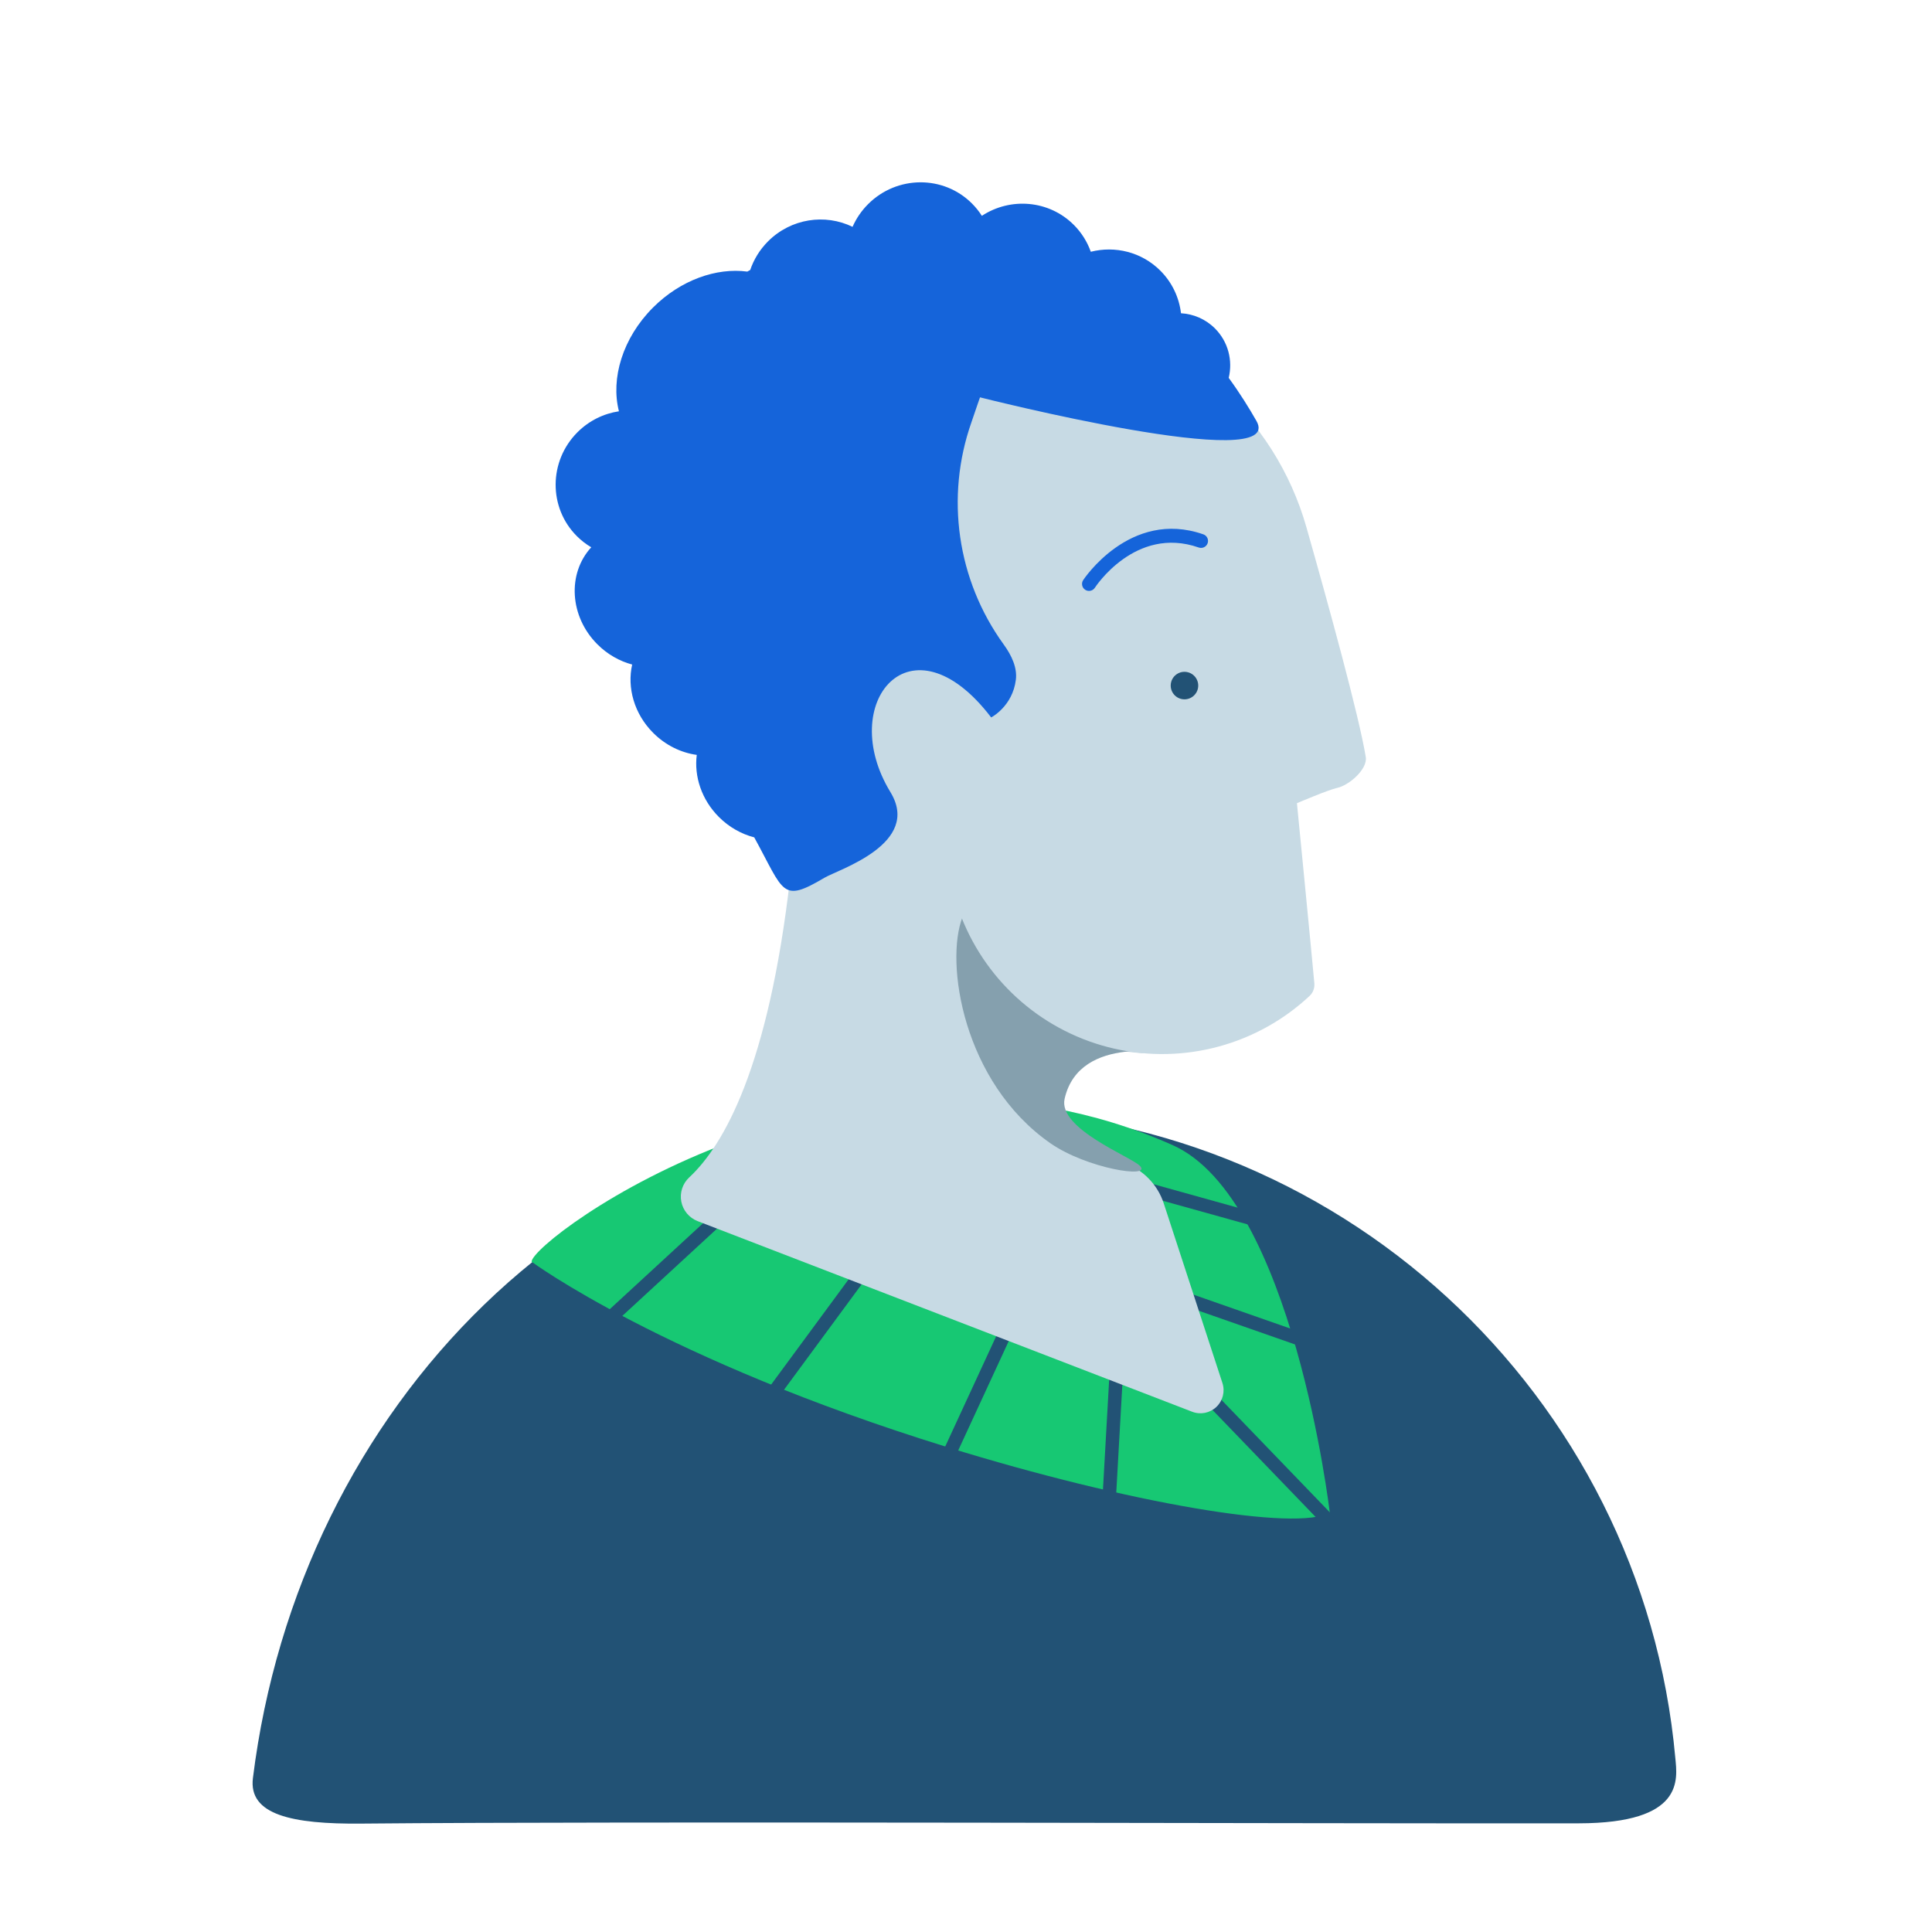 <svg width="160" height="160" viewBox="0 0 160 160" fill="none" xmlns="http://www.w3.org/2000/svg">
<g clip-path="url(#clip0)">
<path fill-rule="evenodd" clip-rule="evenodd" d="M138.742 145.58C138.908 147.35 139.524 150.987 130.751 151C109.376 151.034 52.209 150.815 29.909 151.023C24.195 151.075 20.555 150.299 20.947 147.243C24.764 116.54 48.546 91.875 79.903 91.875C110.704 91.875 136.027 115.487 138.742 145.58Z" fill="#225275"/>
<path fill-rule="evenodd" clip-rule="evenodd" d="M44.023 104.489C44.023 104.489 54.946 112.574 78.445 119.844C93.495 124.501 107.479 126.868 110.125 125.254C110.125 125.254 107.063 99.271 97.122 94.839C70.509 82.97 44.066 102.647 44.023 104.489Z" fill="#17C873"/>
<path fill-rule="evenodd" clip-rule="evenodd" d="M48.531 111.747L60.83 100.417C61.054 100.209 61.065 99.857 60.862 99.632C60.649 99.407 60.297 99.392 60.073 99.6L47.774 110.93C47.55 111.138 47.539 111.49 47.742 111.715C47.955 111.941 48.307 111.955 48.531 111.747Z" fill="#225275"/>
<path fill-rule="evenodd" clip-rule="evenodd" d="M62.83 117.946L72.744 104.479C72.924 104.232 72.868 103.885 72.626 103.702C72.373 103.522 72.025 103.574 71.845 103.821L61.931 117.288C61.751 117.535 61.807 117.882 62.049 118.065C62.302 118.246 62.65 118.192 62.83 117.946Z" fill="#225275"/>
<path fill-rule="evenodd" clip-rule="evenodd" d="M77.686 123.731L84.7 108.551C84.827 108.273 84.702 107.944 84.429 107.814C84.145 107.688 83.815 107.809 83.688 108.087L76.673 123.267C76.546 123.545 76.671 123.874 76.944 124.004C77.228 124.131 77.558 124.009 77.686 123.731Z" fill="#225275"/>
<path fill-rule="evenodd" clip-rule="evenodd" d="M92.198 127.981L93.139 111.285C93.155 110.98 92.918 110.72 92.616 110.699C92.306 110.686 92.043 110.92 92.027 111.226L91.085 127.921C91.069 128.226 91.306 128.487 91.609 128.507C91.919 128.521 92.182 128.286 92.198 127.981Z" fill="#225275"/>
<path fill-rule="evenodd" clip-rule="evenodd" d="M111.796 111.752L96.012 106.229C95.724 106.129 95.408 106.286 95.305 106.57C95.206 106.865 95.359 107.182 95.648 107.282L111.432 112.805C111.72 112.905 112.036 112.748 112.139 112.464C112.239 112.169 112.085 111.852 111.796 111.752Z" fill="#225275"/>
<path fill-rule="evenodd" clip-rule="evenodd" d="M111.176 126.329L99.572 114.288C99.359 114.069 99.007 114.066 98.786 114.274C98.566 114.492 98.559 114.845 98.772 115.064L110.376 127.104C110.589 127.323 110.941 127.326 111.162 127.119C111.383 126.9 111.389 126.548 111.176 126.329Z" fill="#225275"/>
<path fill-rule="evenodd" clip-rule="evenodd" d="M106.228 101.051L90.119 96.565C89.824 96.484 89.519 96.66 89.435 96.951C89.356 97.251 89.528 97.558 89.823 97.639L105.932 102.125C106.227 102.206 106.532 102.03 106.617 101.739C106.696 101.438 106.523 101.132 106.228 101.051Z" fill="#225275"/>
<path fill-rule="evenodd" clip-rule="evenodd" d="M94.697 87.218C93.287 87.224 90.915 86.141 88.243 89.983C86.838 92.002 89.172 94.862 93.171 96.335C94.692 96.894 95.874 98.12 96.377 99.661C97.604 103.408 99.836 110.248 101.236 114.535C101.465 115.237 101.269 116.009 100.734 116.517C100.198 117.025 99.418 117.18 98.729 116.914C89.821 113.481 67.443 104.855 57.775 101.129C57.077 100.859 56.566 100.249 56.423 99.514C56.281 98.779 56.527 98.023 57.074 97.512C59.938 94.848 63.64 88.381 65.435 72.721C66.143 66.541 77.876 56.208 84.383 60.253C92.253 65.145 94.697 87.218 94.697 87.218Z" fill="#C7DAE4"/>
<path fill-rule="evenodd" clip-rule="evenodd" d="M96.631 87.027C97.362 87.457 89.423 85.484 88.168 90.992C87.599 93.491 93.692 95.791 94.414 96.565C95.408 97.628 89.994 96.772 86.988 94.678C79.726 89.618 78.251 79.685 79.708 75.958C82.584 68.599 90.813 83.599 96.631 87.027Z" fill="#85A0AE"/>
<path fill-rule="evenodd" clip-rule="evenodd" d="M108.19 43.658C106.895 39.103 104.306 35.021 100.737 31.907C98.248 29.727 95.689 27.664 94.865 27.635L94.864 27.635C87.195 27.371 79.909 30.984 75.477 37.248C71.045 43.512 60.006 54.463 62.808 61.607C65.073 67.382 77.455 70.436 79.616 75.947C81.778 81.458 86.528 85.542 92.302 86.85C98.076 88.159 104.123 86.523 108.449 82.483C108.45 82.483 108.45 82.482 108.45 82.482C108.737 82.214 108.884 81.828 108.849 81.437C108.62 78.885 107.407 66.517 107.407 66.517C107.407 66.517 109.991 65.412 110.733 65.252C111.725 65.04 113.269 63.697 113.107 62.696C112.556 59.304 110.012 50.073 108.19 43.658Z" fill="#C7DAE4"/>
<path d="M97.999 57.912C98.626 57.964 99.176 57.498 99.228 56.87C99.28 56.243 98.813 55.693 98.186 55.641C97.559 55.589 97.009 56.055 96.957 56.682C96.905 57.31 97.371 57.86 97.999 57.912Z" fill="#225275"/>
<path fill-rule="evenodd" clip-rule="evenodd" d="M90.672 48.674C90.672 48.674 94 43.499 99.275 45.343C99.576 45.448 99.906 45.289 100.011 44.988C100.116 44.687 99.957 44.357 99.656 44.252C93.565 42.124 89.702 48.046 89.702 48.046C89.529 48.313 89.606 48.672 89.873 48.845C90.141 49.018 90.498 48.942 90.672 48.674Z" fill="#1564DA"/>
<path fill-rule="evenodd" clip-rule="evenodd" d="M51.258 34.061C50.563 31.346 51.561 27.989 54.082 25.468C56.364 23.186 59.333 22.151 61.889 22.492C61.969 22.447 62.049 22.403 62.13 22.358C62.424 21.491 62.917 20.676 63.609 19.984C65.51 18.083 68.34 17.681 70.605 18.786C70.904 18.104 71.334 17.463 71.894 16.904C74.281 14.517 78.135 14.494 80.493 16.852C80.809 17.168 81.083 17.511 81.314 17.874C83.679 16.32 86.871 16.566 88.928 18.623C89.577 19.272 90.047 20.036 90.335 20.85C92.339 20.342 94.541 20.862 96.095 22.416C97.082 23.402 97.652 24.651 97.805 25.942C98.832 26.001 99.838 26.42 100.616 27.198C101.722 28.304 102.101 29.863 101.757 31.293C102.711 32.603 103.462 33.823 104.05 34.854C106.624 39.359 81.159 32.906 81.159 32.906C81.159 32.906 80.871 33.724 80.447 34.979C78.274 41.168 79.265 48.027 83.103 53.346C83.818 54.322 84.246 55.33 84.13 56.286C83.856 58.51 82.084 59.414 82.084 59.414C75.439 50.715 69.237 58.215 73.739 65.595C76.346 69.868 69.44 72.006 68.284 72.689C64.7 74.805 64.967 73.909 62.462 69.347C61.405 69.074 60.384 68.508 59.536 67.66C58.096 66.22 57.476 64.293 57.703 62.518C56.407 62.338 55.125 61.726 54.095 60.695C52.515 59.115 51.921 56.944 52.354 55.034C51.311 54.756 50.308 54.195 49.473 53.359C47.169 51.056 46.964 47.505 48.965 45.324C48.539 45.074 48.136 44.764 47.77 44.398C45.412 42.041 45.434 38.186 47.822 35.799C48.791 34.829 50.003 34.25 51.258 34.061Z" fill="#1564DA"/>
</g>
<defs>
<clipPath id="clip0">
<rect width="160" height="160" fill="white"/>
</clipPath>
</defs>
</svg>
